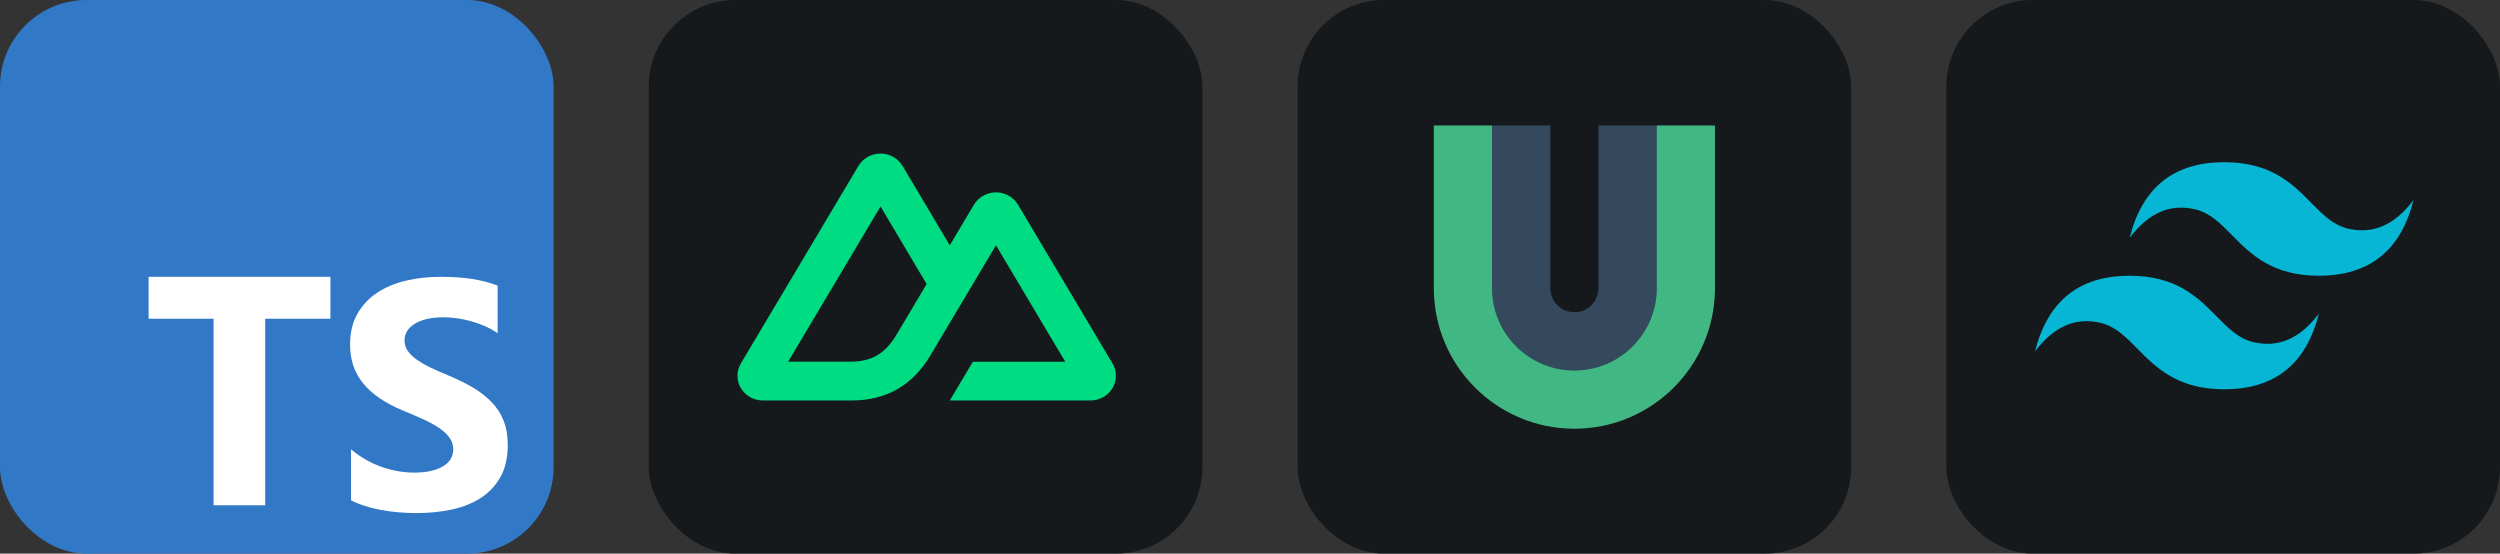 <svg width="216.75" height="48" viewBox="0 0 1156 256" 
        fill="none" xmlns="http://www.w3.org/2000/svg" xmlns:xlink="http://www.w3.org/1999/xlink" version="1.1">
        <rect x="0" y="0" width="1156" height="256" fill="#333333" stroke="none"/>
        <defs>
            



        </defs>
        
            <g transform="translate(0, 0)">
                <svg width="256" height="256" title="TypeScript" viewBox="0 0 256 256" fill="none" xmlns="http://www.w3.org/2000/svg">
<rect width="256" height="256" rx="40" fill="#3178C6"/>
<path d="m248.83 257.92m-96.04-110.55v-19.37h-84.07v19.37h30.02v86.26h23.89v-86.26zm9.52 83.98q5.78 2.95 13.67 4.42 7.9 1.48 16.64 1.48 8.52 0 16.19-1.62 7.67-1.63 13.45-5.35 5.78-3.72 9.15-9.72 3.37-6 3.37-14.84 0-6.41-1.93-11.24-1.92-4.82-5.56-8.58-3.63-3.76-8.7-6.74-5.08-2.98-11.45-5.63-4.67-1.92-8.37-3.72-3.71-1.81-6.3-3.69-2.59-1.88-4-3.98-1.41-2.1-1.41-4.75 0-2.43 1.26-4.38 1.26-1.95 3.56-3.35 2.29-1.4 5.63-2.18 3.33-0.77 7.41-0.77 2.96 0 6.26 0.44 3.3 0.45 6.63 1.37 3.33 0.92 6.48 2.32 3.15 1.4 5.82 3.24v-22.03q-5.41-2.06-11.82-3.06-6.41-0.99-14.71-0.99-8.44 0-16 1.81-7.56 1.8-13.3 5.63-5.74 3.83-9.08 9.76-3.33 5.93-3.33 14.18 0 10.54 6.11 17.98 6.11 7.44 18.56 12.59 4.89 1.99 9.12 3.91 4.22 1.91 7.29 3.97 3.08 2.07 4.86 4.5 1.78 2.43 1.78 5.52 0 2.29-1.12 4.24-1.11 1.95-3.37 3.39-2.26 1.43-5.63 2.24-3.37 0.81-7.89 0.81-7.7 0-15.26-2.68-7.56-2.69-14.01-8.07z" fill="#FFFFFF"/>
</svg>
            </g>

            <g transform="translate(300, 0)">
                <svg width="256" height="256" title="Nuxt.js" viewBox="0 0 256 256" fill="none" xmlns="http://www.w3.org/2000/svg" id="nuxtjs">
<style>
#nuxtjs {
    rect {fill: #15191C}

    @media (prefers-color-scheme: light) {
        rect {fill: #F4F2ED}
    }
}
</style>
<rect width="256" height="256" rx="40" fill="#15191C"/>
<path d="M139.176 185.179H204.231C206.298 185.179 208.328 184.652 210.117 183.65C211.895 182.659 213.381 181.217 214.425 179.47C215.455 177.744 215.999 175.771 216 173.761C215.998 171.75 215.452 169.778 214.42 168.053L170.73 94.651C169.686 92.905 168.201 91.464 166.423 90.473C164.625 89.468 162.599 88.941 160.539 88.943C158.473 88.943 156.444 89.471 154.654 90.472C152.877 91.463 151.391 92.904 150.347 94.651L139.176 113.433L117.335 76.708C116.29 74.961 114.804 73.52 113.026 72.53C111.227 71.525 109.201 70.999 107.141 71C105.074 71 103.045 71.527 101.255 72.529C99.477 73.52 97.99 74.961 96.945 76.707L42.581 168.054C41.549 169.779 41.003 171.751 41 173.761C40.999 175.765 41.542 177.735 42.575 179.47C43.619 181.217 45.105 182.659 46.883 183.65C48.672 184.652 50.702 185.179 52.769 185.179H93.604C109.784 185.179 121.717 178.286 129.926 164.836L149.859 131.352L160.536 113.433L192.578 167.26H149.859L139.176 185.179ZM92.939 167.241L64.441 167.235L107.159 95.469L128.474 131.352L114.203 155.335C108.751 164.061 102.557 167.241 92.939 167.241Z" fill="#00DC82"/>
</svg>
            </g>

            <g transform="translate(600, 0)">
                <svg width="256" height="256" title="VueUse" viewBox="0 0 256 256" fill="none" xmlns="http://www.w3.org/2000/svg" id="vueuse">
<style>
#vueuse {
    rect {fill: #15191C}

    @media (prefers-color-scheme: light) {
        rect {fill: #F4F2ED}
    }
}
</style>
<rect width="256" height="256" rx="40" fill="#15191C"/>
<path d="M166.069 58V133.23C166.069 154.256 149.026 171.3 128 171.3C106.974 171.3 89.931 154.256 89.931 133.23V58H116.863V133.23C116.863 134.693 117.151 136.141 117.711 137.492C118.27 138.844 119.091 140.071 120.125 141.106C121.159 142.14 122.387 142.96 123.738 143.52C125.089 144.08 126.537 144.368 128 144.368C129.463 144.368 130.911 144.08 132.262 143.52C133.613 142.96 134.841 142.14 135.875 141.106C136.909 140.071 137.73 138.844 138.289 137.492C138.849 136.141 139.137 134.693 139.137 133.23V58H166.069Z" fill="#35495E"/>
<path d="M193 58V133.23C193 169.13 163.899 198.24 128 198.24C92.101 198.24 63 169.13 63 133.23V58H89.931V133.23C89.931 154.256 106.976 171.3 128 171.3C149.024 171.3 166.069 154.256 166.069 133.23V58H193Z" fill="#41B883"/>
</svg>
            </g>

            <g transform="translate(900, 0)">
                <svg width="256" height="256" title="Tailwind CSS" viewBox="0 0 256 256" fill="none" xmlns="http://www.w3.org/2000/svg" id="tailwindcss">
<style>
#tailwindcss {
    rect {fill: #15191C}

    @media (prefers-color-scheme: light) {
        rect {fill: #F4F2ED}
    }
}
</style>
<rect width="256" height="256" rx="40" fill="#15191C"/>
<path d="M128.5 75C105.167 75 90.583 86.667 84.75 110C93.5 98.333 103.708 93.958 115.375 96.875C122.032 98.537 126.786 103.365 132.058 108.717C140.641 117.423 150.565 127.5 172.25 127.5C195.583 127.5 210.167 115.833 216 92.5C207.25 104.167 197.042 108.542 185.375 105.625C178.718 103.962 173.964 99.135 168.692 93.783C160.117 85.077 150.193 75 128.5 75ZM84.75 127.5C61.417 127.5 46.833 139.167 41 162.5C49.75 150.833 59.958 146.458 71.625 149.375C78.282 151.038 83.037 155.865 88.308 161.217C96.891 169.923 106.815 180 128.5 180C151.833 180 166.417 168.333 172.25 145C163.5 156.667 153.292 161.042 141.625 158.125C134.968 156.463 130.214 151.635 124.942 146.283C116.367 137.577 106.443 127.5 84.75 127.5Z" fill="#06B6D4"/>
</svg>
            </g>
    </svg>